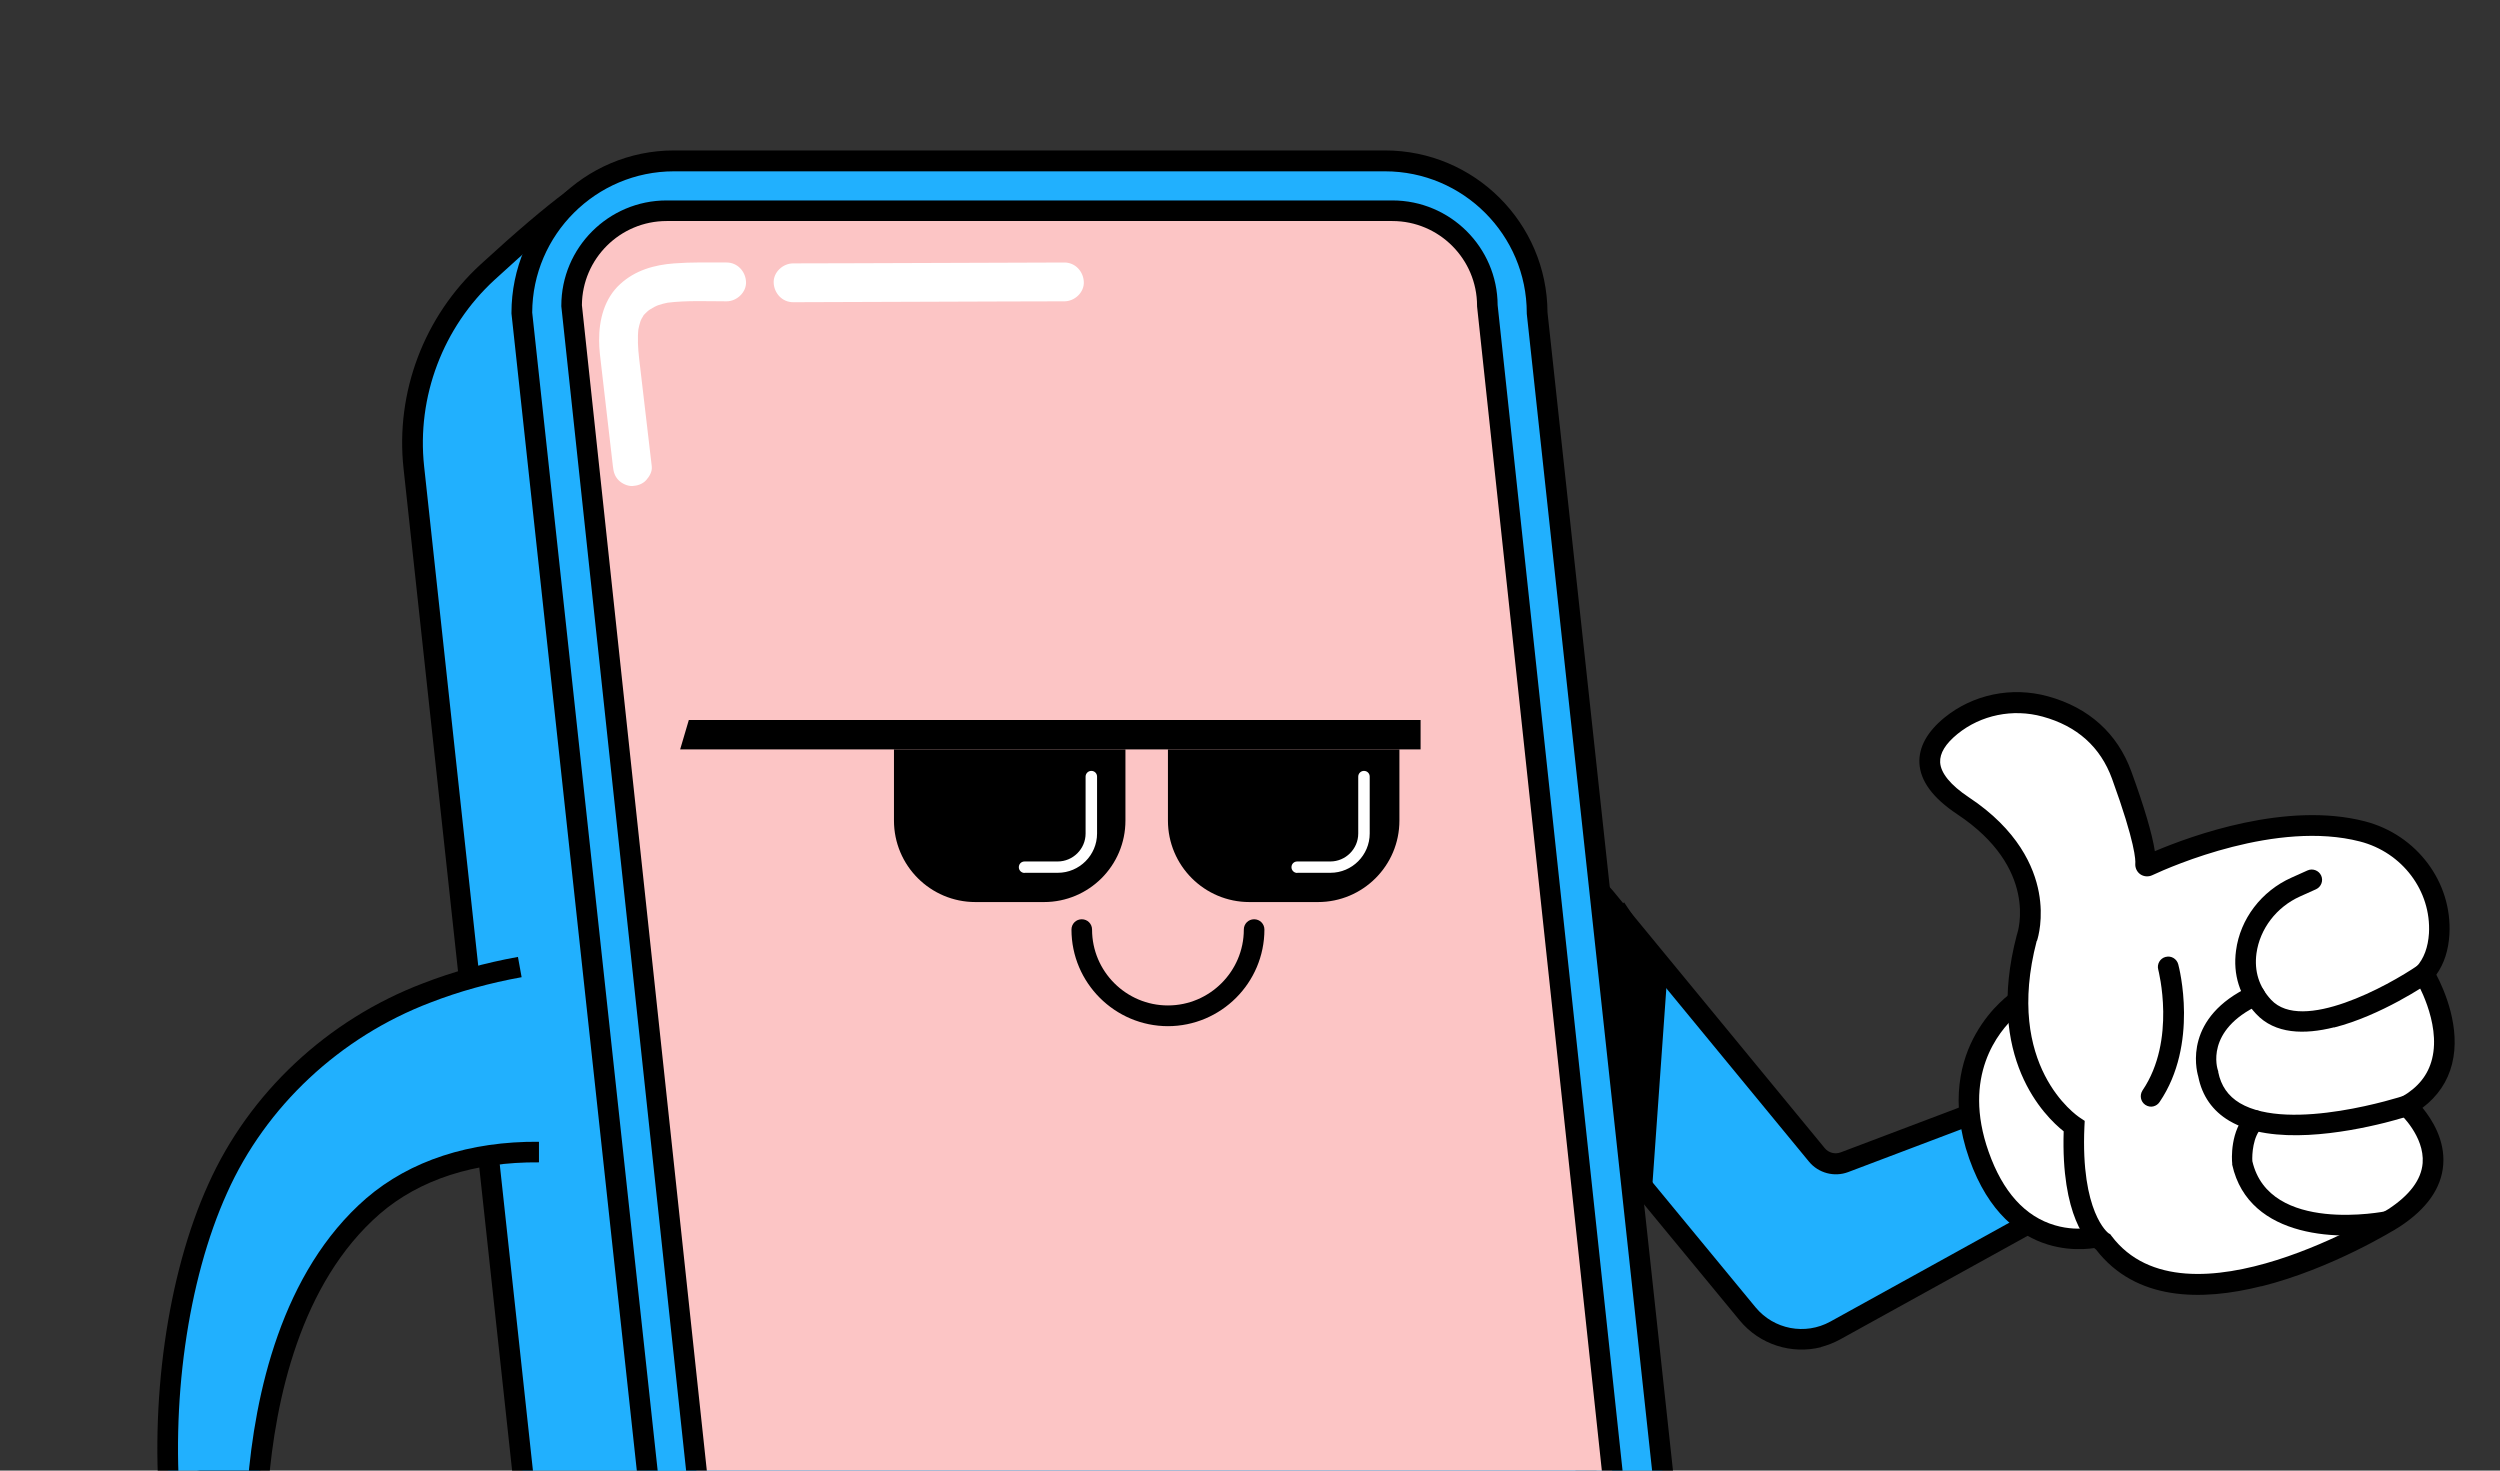 <?xml version="1.0" encoding="UTF-8"?>
<svg id="_圖層_62" data-name="圖層 62" xmlns="http://www.w3.org/2000/svg" viewBox="0 0 170 100">
  <rect x="0" y="0" width="170" height="100" fill="#333333" stroke="none"/>
  <defs>
    <style>
      .cls-1 {
        fill: #fff;
      }

      .cls-2 {
        fill: #21b0fe;
      }

      .cls-3 {
        fill: #fcc5c5;
      }
    </style>
  </defs>
  <g>
    <g>
      <path class="cls-2" d="M142.08,72.72l-16.65,6.31c-.67.25-1.43.05-1.88-.5l-14.36-17.45c-1.85-2.25-5.17-2.57-7.42-.72-2.25,1.85-2.56,5.17-.71,7.42,1.4,1.7,12.63,15.31,17.78,21.57,1.45,1.76,3.96,2.24,5.96,1.13,6.19-3.42,18.41-10.16,20.31-11.23,3.84-2.26,1.2-7.99-3.02-6.53Z"/>
      <path d="M123.83,91.61c-2,.5-4.17-.17-5.53-1.82l-9.02-10.94c-4.14-5.02-7.99-9.68-8.77-10.63-1.01-1.23-1.49-2.78-1.34-4.37.15-1.59.91-3.02,2.14-4.04,1.23-1.02,2.78-1.49,4.37-1.34,1.59.15,3.02.92,4.04,2.15l14.36,17.45c.26.32.7.44,1.09.29l16.67-6.31c2.58-.9,4.61.53,5.4,2.24.79,1.71.56,4.17-1.79,5.56-1.33.74-7.45,4.12-13.37,7.39-2.57,1.42-5.05,2.79-6.95,3.84-.42.23-.86.4-1.31.52ZM104,59.99c-.65.16-1.26.47-1.79.91-.94.78-1.52,1.87-1.64,3.09-.12,1.21.25,2.4,1.02,3.34.78.95,4.63,5.61,8.77,10.63l9.02,10.94c1.24,1.5,3.37,1.91,5.08.97,1.91-1.05,4.38-2.42,6.95-3.84,5.64-3.12,12.04-6.65,13.35-7.38,1.6-.94,1.77-2.57,1.22-3.75-.55-1.19-1.89-2.11-3.66-1.5l-16.64,6.3c-.95.36-2.03.07-2.67-.71l-14.36-17.45c-.78-.94-1.87-1.53-3.09-1.64-.53-.05-1.06-.01-1.56.12Z"/>
    </g>
    <g>
      <path class="cls-1" d="M137.23,68.06s-5.16,3.41-2.66,10.51c2.51,7.1,8.07,5.54,8.07,5.54l.33-7.66-5.75-8.4Z"/>
      <path d="M142.82,84.79c-.35.09-6.28,1.45-8.91-5.99-1.38-3.91-.53-6.78.44-8.49,1.05-1.87,2.43-2.8,2.49-2.84l.58-.38,6.27,9.16-.36,8.4-.49.14h-.02ZM137.07,69.08c-1.17,1.07-3.67,4.08-1.84,9.25.96,2.72,2.48,4.4,4.51,4.99.91.27,1.73.25,2.22.19l.29-6.86-5.19-7.58Z"/>
      <path class="cls-1" d="M141.05,76.59s-5.63-3.63-3.22-12.82c0,0,1.75-4.95-4.36-8.99-3.36-2.22-2.38-4.14-.81-5.42,1.79-1.46,4.19-1.93,6.42-1.32,1.93.53,4.14,1.77,5.2,4.67,1.54,4.23,1.66,5.63,1.62,6.07,0,.08.07.13.14.1,1.28-.59,8.72-3.85,14.6-2.34,3.16.81,5.41,3.7,5.22,6.96-.06.98-.34,1.95-1.03,2.72,0,0,3.79,6.13-1.17,8.99,0,0,4.57,4.08-.87,7.62,0,0-14.27,8.95-19.76,1.64,0,0-2.27-1.36-1.98-7.87Z"/>
      <path d="M153.78,87.46c-4.09,1.03-8.55,1.01-11.25-2.49-.56-.42-2.38-2.25-2.2-8.04-1.25-.99-5.38-4.99-3.19-13.34l.02-.06c.06-.18,1.46-4.5-4.08-8.17-1.64-1.09-2.5-2.25-2.56-3.47-.05-1.08.52-2.12,1.7-3.09,1.94-1.58,4.57-2.13,7.04-1.45,2.77.76,4.73,2.52,5.67,5.11.88,2.41,1.42,4.25,1.6,5.42,2.48-1.05,8.94-3.41,14.28-2.03,3.53.91,5.95,4.14,5.75,7.68-.06,1.08-.36,2-.89,2.75.53,1.01,1.69,3.61,1.07,6.07-.3,1.2-.98,2.2-2.01,2.98.64.78,1.54,2.19,1.41,3.87-.12,1.59-1.12,3.01-2.97,4.22-.33.21-4.6,2.85-9.39,4.05ZM138.5,63.97c-2.23,8.53,2.72,11.89,2.93,12.03l.33.22-.02.4c-.26,5.83,1.62,7.23,1.64,7.24l.12.07.08.11c5.04,6.71,18.69-1.73,18.83-1.82,1.45-.95,2.24-2,2.33-3.13.14-1.82-1.54-3.36-1.55-3.37l-.72-.65.84-.48c1.12-.64,1.8-1.49,2.07-2.58.63-2.51-1.13-5.4-1.14-5.43l-.28-.45.36-.39c.51-.56.79-1.33.85-2.28.16-2.87-1.81-5.5-4.7-6.24-5.62-1.45-12.76,1.66-14.13,2.3-.26.12-.57.09-.8-.07-.23-.16-.36-.44-.34-.73.02-.19.02-1.36-1.58-5.76-.79-2.17-2.38-3.59-4.72-4.23-2.03-.56-4.2-.11-5.79,1.18-.82.67-1.21,1.31-1.18,1.93.04.73.71,1.55,1.94,2.37,3.36,2.22,4.45,4.75,4.77,6.47.33,1.76-.05,3.08-.13,3.31ZM146.59,58.84s0,0,0,0c0,0,0,0,0,0Z"/>
      <path d="M158.71,69.86c-2,.5-4.01.47-5.3-.92-1.11-1.19-1.58-2.67-1.36-4.3.28-2.15,1.73-4.05,3.77-4.96l1.09-.49c.35-.16.77,0,.93.35.16.35,0,.77-.35.93l-1.09.49c-1.6.72-2.73,2.2-2.96,3.87-.16,1.21.17,2.27,1,3.16,2.1,2.25,7.93-.94,10-2.36.32-.22.76-.14.98.18.22.32.14.76-.18.98-.21.15-3.35,2.28-6.52,3.08Z"/>
      <path d="M162.16,76.35c-2.64.66-7.67,1.58-10.56-.13-1.15-.68-1.86-1.7-2.12-3.02-.16-.55-.97-4.03,3.56-6.14.35-.16.77-.01.93.34.16.35.01.77-.34.93-3.71,1.73-2.85,4.35-2.81,4.46l.02.05v.06c.19.94.67,1.63,1.47,2.11,3.41,2.02,11.05-.46,11.13-.49.37-.12.77.08.89.45.12.37-.08.76-.45.89-.09.03-.74.24-1.72.49Z"/>
      <path d="M162.59,83.72s-.02,0-.03,0c-3.23.67-9.64.6-10.77-4.52v-.09c-.03-.23-.16-2.26,1.04-3.43.28-.27.72-.26.99.02.27.28.26.72-.02.99-.6.58-.67,1.82-.64,2.27,1.15,4.99,9.02,3.42,9.1,3.4.38-.08.75.16.83.54.08.37-.15.73-.52.82Z"/>
      <path d="M146.45,75.23c-.19.05-.39.02-.57-.1-.32-.22-.4-.65-.19-.98,2.32-3.42,1.08-8.17,1.07-8.22-.1-.37.12-.76.5-.86h.01c.37-.1.75.13.85.5.06.22,1.41,5.43-1.27,9.37-.1.15-.25.25-.41.29Z"/>
    </g>
    <path d="M113.4,65.81c-1.33-2-2.42-3.63-2.96-4.45,0,0-9.88,8.13-9.88,8.13,1.62,1.6,7.17,7.11,11.76,11.67l1.09-15.35Z"/>
    <path class="cls-2" d="M103.95,127.38c-3.3,2.5-7.33,3.85-11.47,3.85h-44.34c-5.71,0-10.34-4.63-10.34-10.34L28.14,31.78c-.54-4.97,1.33-9.9,5.01-13.27,2-1.84,4.14-3.7,5.72-4.87l47.55,3.95c5.71,0,10.34,4.63,10.34,10.34l14.45,93.97-7.26,5.49Z"/>
    <path d="M92.48,131.93h-44.34c-6.08,0-11.02-4.93-11.05-11.01L27.44,31.85c-.56-5.17,1.4-10.35,5.24-13.87,2.44-2.24,4.39-3.89,5.78-4.92l.21-.16,47.78,3.97c6.06.02,10.99,4.94,11.02,10.99l14.51,94.33-7.6,5.74c-3.4,2.57-7.63,3.99-11.9,3.99ZM39.08,14.36c-1.33,1-3.17,2.57-5.45,4.67-3.51,3.22-5.3,7.96-4.79,12.68l9.66,89.15v.04c0,5.32,4.33,9.64,9.64,9.64h44.34c3.96,0,7.89-1.32,11.05-3.7l6.93-5.23-14.4-93.61v-.05c0-5.32-4.33-9.64-9.64-9.64h-.06s-47.28-3.93-47.28-3.93Z"/>
    <path class="cls-2" d="M104.25,124.59h-48.35c-5.71,0-10.34-4.63-10.34-10.34l-10.07-92.96c0-5.71,4.63-10.34,10.34-10.34h48.35c5.71,0,10.34,4.63,10.34,10.34l10.07,92.96c0,5.71-4.63,10.34-10.34,10.34Z"/>
    <path class="cls-3" d="M48.94,114.74l-10.07-93.96c0-3.57,2.89-6.46,6.46-6.46h49.35c3.57,0,6.46,2.89,6.46,6.46l10.07,93.96c0,3.57-2.89,6.46-6.46,6.46h-49.35c-3.57,0-6.46-2.89-6.46-6.46Z"/>
    <path d="M104.75,121.91h-49.35c-3.94,0-7.14-3.19-7.16-7.12l-10.07-93.96v-.04c0-3.95,3.21-7.16,7.16-7.16h49.35c3.94,0,7.14,3.19,7.16,7.12l10.07,93.96v.04c0,3.95-3.21,7.16-7.16,7.16ZM39.57,20.75l10.07,93.96v.04c0,3.17,2.58,5.76,5.76,5.76h49.35c3.16,0,5.74-2.56,5.76-5.72l-10.07-93.96v-.04c0-3.17-2.58-5.76-5.76-5.76h-49.35c-3.16,0-5.74,2.56-5.76,5.72Z"/>
    <path d="M104.25,125.29h-48.35c-6.08,0-11.02-4.93-11.05-11.01l-10.07-92.96v-.04c0-6.09,4.96-11.05,11.05-11.05h48.35c6.08,0,11.02,4.93,11.05,11.01l10.07,92.96v.04c0,6.09-4.96,11.05-11.05,11.05ZM36.19,21.25l10.07,92.96v.04c0,5.32,4.33,9.64,9.64,9.64h48.35c5.3,0,9.62-4.3,9.64-9.6l-10.07-92.96v-.04c0-5.32-4.33-9.64-9.64-9.64h-48.35c-5.3,0-9.62,4.31-9.64,9.6Z"/>
    <path d="M14.08,127.21s-.04,0-.06,0c-2.52-.03-4.7-2.46-5.44-3.37-1.86.09-4.14-1.3-5.34-7.78-1.04-5.63,2.97-8.65,4.19-9.42.26-2.26,1.16-4,2.69-5.19,2.66-2.08,6.24-1.69,7.27-1.52,2.67.43,3.83,2.86,4.17,4.47,3.44.36,5.79,1.6,6.99,3.71,1.97,3.46.1,8.01-.36,9.03.6,4.67-.16,7.76-2.27,9.18-.91.62-1.98.84-3.05.84-2.26,0-4.56-1.01-5.57-1.52-.94,1.04-2.02,1.57-3.21,1.57ZM9.22,122.34l.26.36s2.25,3.08,4.57,3.11c.92.02,1.75-.47,2.51-1.47l.37-.49.53.31s4.98,2.82,7.67,1c1.66-1.12,2.21-3.82,1.64-8.03l-.03-.21.1-.19s2.3-4.73.49-7.91c-1.02-1.78-3.18-2.81-6.42-3.05l-.59-.04-.06-.59c-.01-.14-.38-3.37-3.08-3.81-.89-.14-3.98-.48-6.18,1.24-1.29,1-2.02,2.54-2.19,4.57l-.03.39-.35.18c-.21.11-4.82,2.58-3.79,8.12.85,4.58,2.32,6.92,4.15,6.6l.43-.08ZM8.1,107.07h0,0Z"/>
    <path class="cls-2" d="M14.44,105.83c-1.45,0-2.65-1.1-2.8-2.54-.74-7.29.23-15.98,3.16-22.46,2.73-6.11,7.96-10.93,14.23-13.31,2.08-.8,4.2-1.37,6.32-1.75l1.3,12.56c-4.1-.04-8.13.97-11.27,3.67-5.25,4.56-7.27,12.12-7.83,19-.03.38-.13,1.33-.23,2.31-.14,1.44-1.36,2.54-2.81,2.54-.03,0-.05,0-.08,0Z"/>
    <path d="M14.52,106.53h-.09c-1.81,0-3.31-1.37-3.49-3.17-.8-7.92.43-16.67,3.22-22.82,2.78-6.22,8.11-11.21,14.62-13.68,2.01-.78,4.18-1.38,6.44-1.79l.25,1.38c-2.17.39-4.26.97-6.19,1.72-6.16,2.34-11.21,7.06-13.84,12.95-2.69,5.94-3.88,14.41-3.1,22.11.11,1.09,1.01,1.91,2.1,1.91h.08s0,0,0,0c1.09,0,2-.82,2.1-1.9l.08-.8c.07-.66.12-1.22.14-1.49.49-6.12,2.29-14.46,8.07-19.47,2.98-2.56,7.04-3.88,11.74-3.84v1.4c-4.37-.04-8.11,1.16-10.82,3.5-5.41,4.7-7.11,12.67-7.58,18.52-.02.28-.08.85-.15,1.52l-.08.8c-.18,1.81-1.68,3.17-3.5,3.17Z"/>
    <path class="cls-1" d="M53.93,20.55c4.79-.02,9.59-.03,14.38-.05,1.36,0,2.71,0,4.07-.01.69,0,1.35-.6,1.32-1.32-.03-.71-.58-1.32-1.32-1.32-4.79.02-9.59.03-14.38.05-1.36,0-2.71,0-4.07.01-.69,0-1.35.6-1.32,1.32.03.71.58,1.32,1.32,1.32h0Z"/>
    <path class="cls-1" d="M44.32,31.71c-.19-1.65-.39-3.3-.58-4.95-.09-.8-.19-1.59-.28-2.39-.08-.69-.12-1.39-.04-2.08l-.05.35c.05-.35.13-.68.26-1.01l-.13.31c.08-.18.17-.36.28-.52.14-.21-.04.08-.07.08,0,0,.08-.09.09-.1.07-.07.14-.15.21-.21.05-.04.28-.23.09-.09-.19.15,0,0,.03-.01.04-.02.07-.05.11-.07.17-.11.35-.2.53-.28l-.31.13c.4-.17.81-.28,1.23-.33l-.35.05c1.35-.17,2.72-.1,4.07-.1.69,0,1.35-.61,1.32-1.32-.03-.71-.58-1.32-1.32-1.32-1.19,0-2.38-.03-3.56.06-1.36.1-2.66.47-3.68,1.41-1.07.97-1.44,2.43-1.43,3.83,0,.59.08,1.18.15,1.77.08.69.16,1.38.24,2.07.18,1.58.37,3.16.55,4.74.04.36.12.66.39.93.23.23.6.4.93.39.34-.02.69-.13.93-.39.22-.24.43-.59.39-.93h0Z"/>
  </g>
  <g>
    <g>
      <circle cx="73.31" cy="55.52" r="2.12" transform="translate(2.37 114.03) rotate(-76.65)"/>
      <circle cx="85.86" cy="55.52" r="2.12"/>
      <path d="M79.43,69.78c-3.62,0-6.57-2.95-6.57-6.57,0-.39.31-.7.7-.7s.7.31.7.7c0,2.85,2.32,5.16,5.16,5.16s5.16-2.32,5.16-5.16c0-.39.31-.7.7-.7s.7.31.7.7c0,3.62-2.95,6.57-6.57,6.57Z"/>
    </g>
    <g>
      <polygon points="96.6 50.96 46.25 50.96 46.84 48.96 96.6 48.96 96.6 50.96"/>
      <path d="M60.79,50.96h15.74v4.84c0,3.06-2.48,5.54-5.54,5.54h-4.66c-3.06,0-5.54-2.48-5.54-5.54v-4.84h0Z"/>
      <path d="M79.42,50.96h15.74v4.84c0,3.06-2.48,5.54-5.54,5.54h-4.66c-3.06,0-5.54-2.48-5.54-5.54v-4.84h0Z"/>
      <path class="cls-1" d="M69.67,59.36c-.21,0-.39-.17-.39-.39s.17-.39.39-.39h2.25c1.04,0,1.9-.85,1.9-1.9v-3.87c0-.21.17-.39.39-.39s.39.17.39.39v3.87c0,1.47-1.2,2.67-2.67,2.67h-2.25Z"/>
      <path class="cls-1" d="M88.21,59.36c-.21,0-.39-.17-.39-.39s.17-.39.39-.39h2.25c1.04,0,1.9-.85,1.9-1.9v-3.87c0-.21.17-.39.39-.39s.39.17.39.39v3.87c0,1.47-1.2,2.67-2.67,2.67h-2.25Z"/>
    </g>
  </g>
</svg>